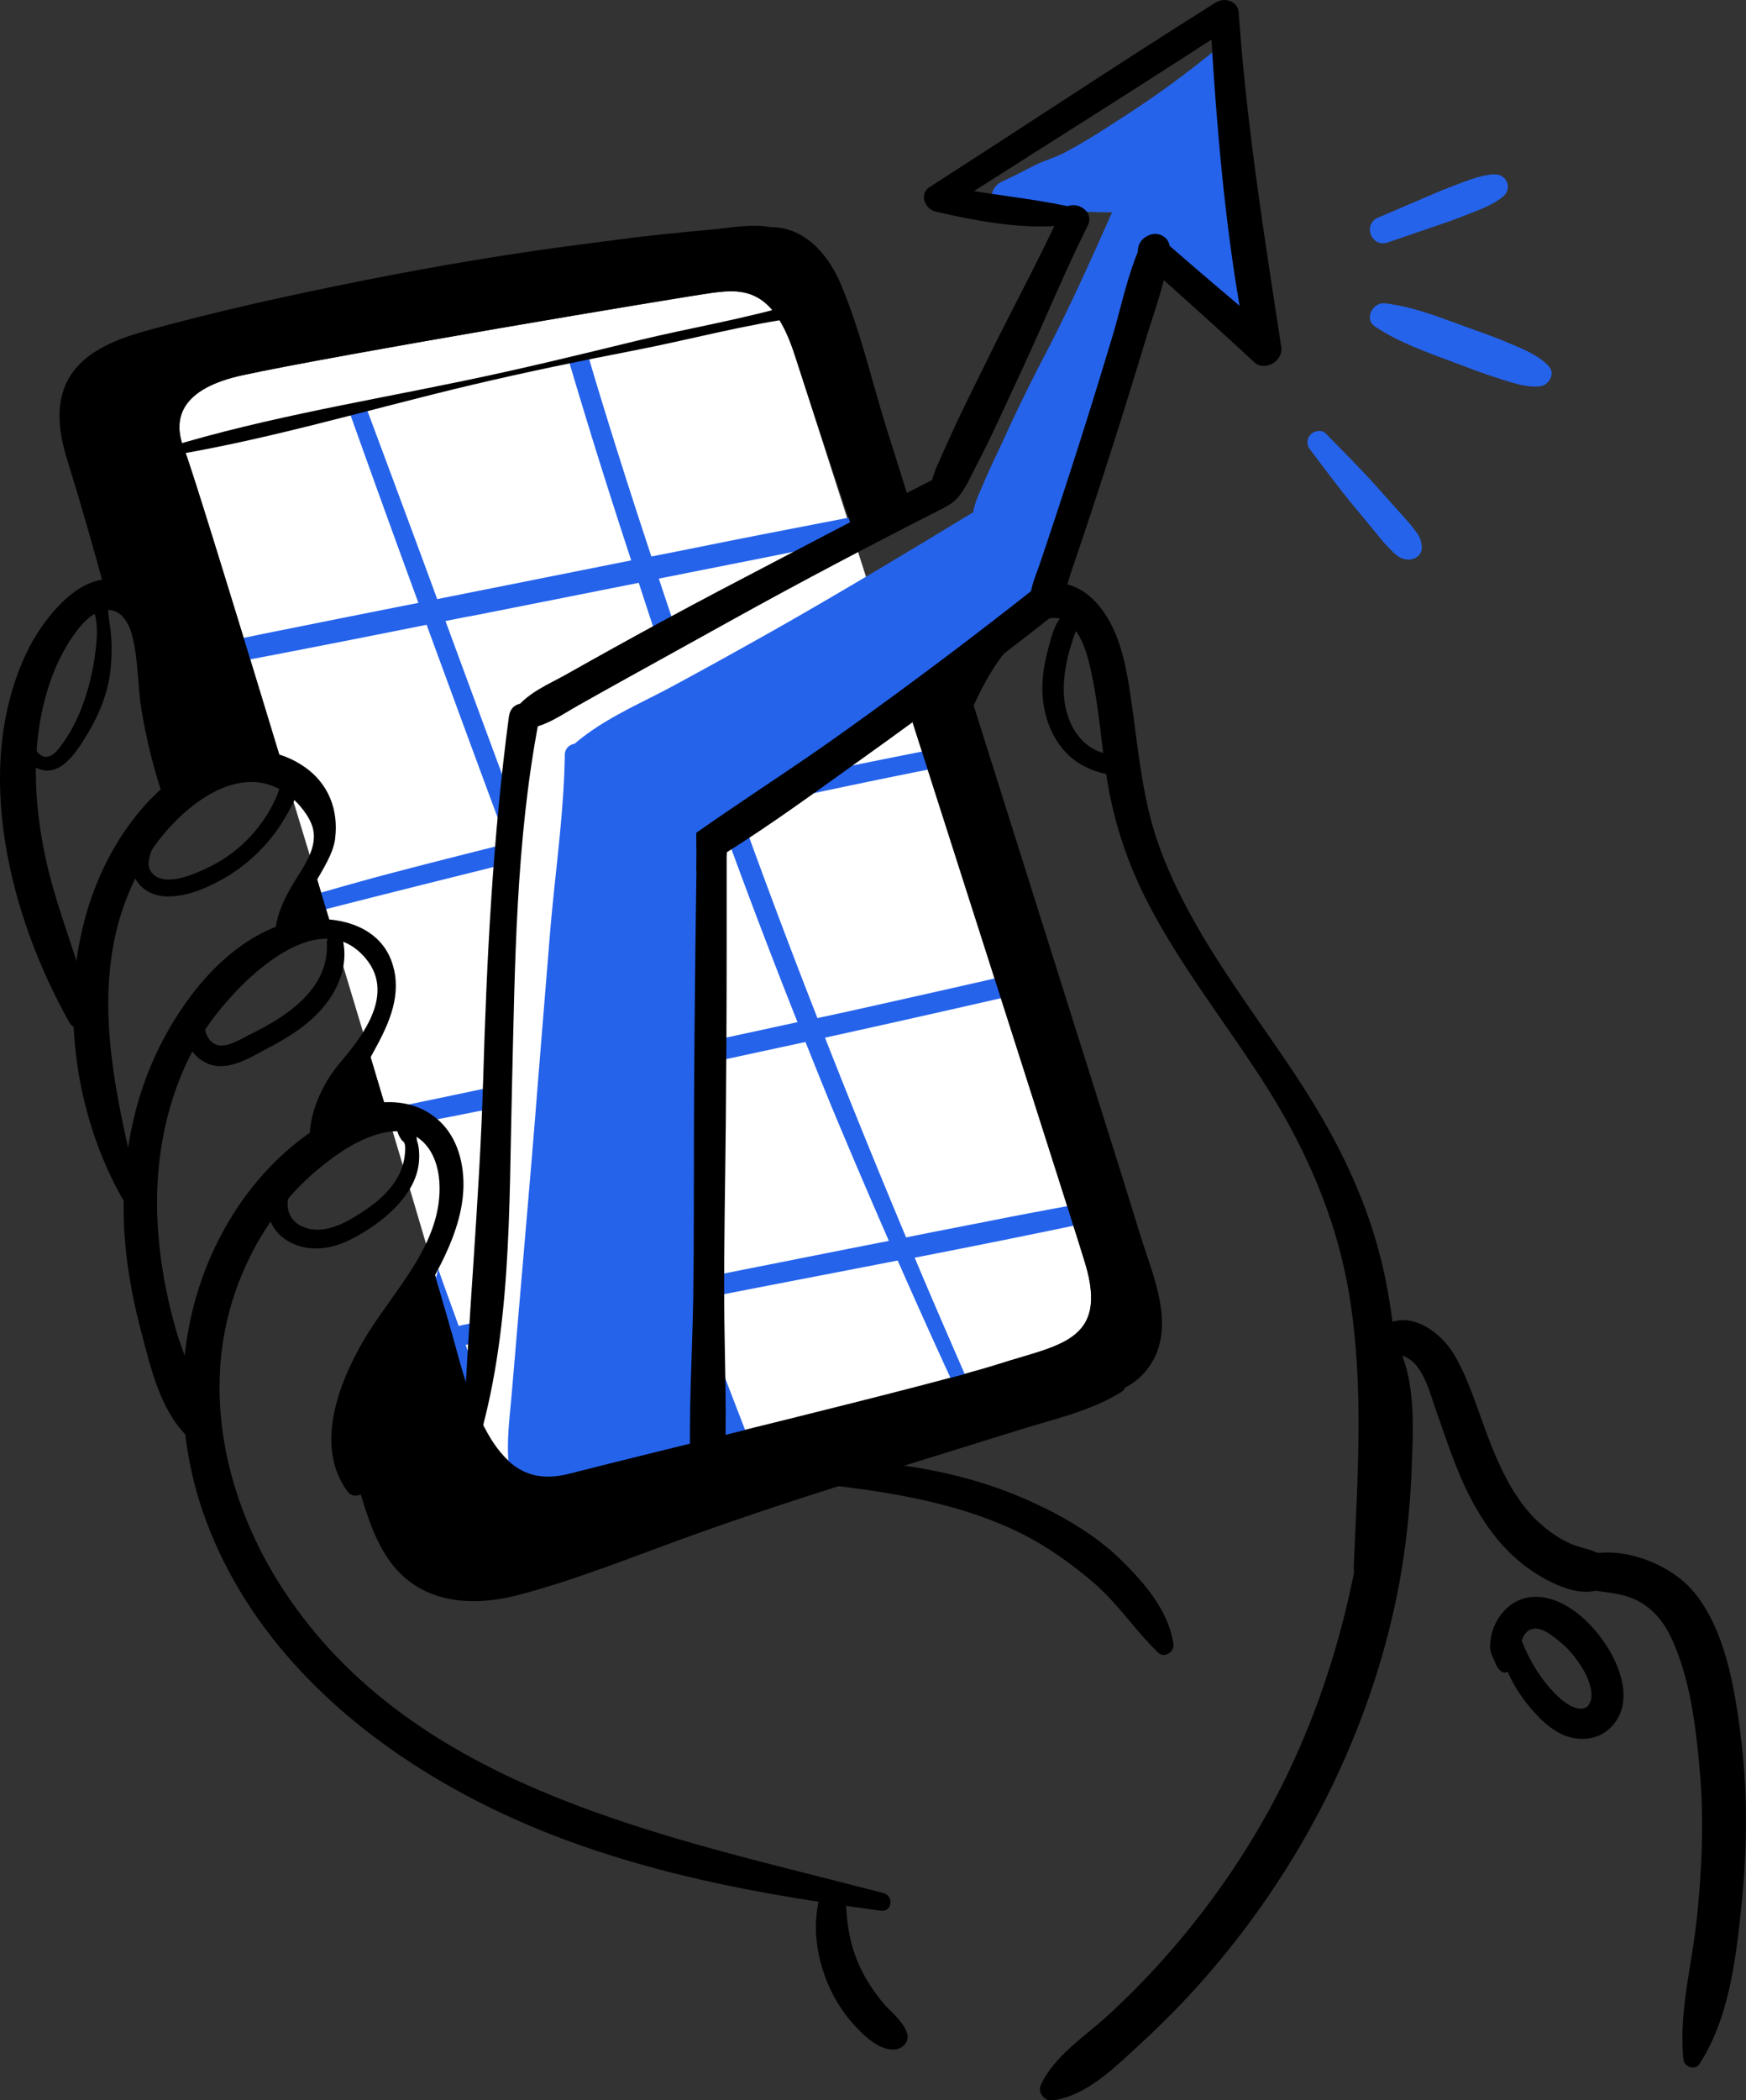 <svg id="prefix__Capa_2" data-name="Capa 2" xmlns="http://www.w3.org/2000/svg" viewBox="0 0 161.9 194.63"><rect x="0" y="0" width="161.9" height="194.63" fill="#333333" stroke="none"/><defs><style>.prefix__cls-2{fill:#2563eb}</style></defs><g id="prefix___Layer_" data-name="&amp;lt;Layer&amp;gt;"><path d="M92.56 126.4c-5.55 1.82-33.92 8.61-39.69 10.12-4.31 1.11-7.64-.69-10.43-11.08-2.81-10.39-24.02-80.56-25.33-83.74-1.31-3.18.03-5.75 5.33-6.91 8.56-1.87 40.69-7.25 43.63-7.65s5.65-.35 7.62 5.74c1.97 6.07 25.58 79.64 26.94 84.18 2.2 7.3-2.52 7.54-8.07 9.35z" fill="#fff"/><path class="prefix__cls-2" d="M42.69 101.35c-2.41.51-4.82 1-7.23 1.52.13.47.25.94.38 1.41.36-.13.76-.14 1.16-.07.13.02.27.05.38.11 3.04-.56 6.09-1.16 9.13-1.78.04-.67.07-1.34.13-2.01-1.32.27-2.63.54-3.95.82zm2.68 20.96c-.96.18-1.9.36-2.84.56-.63-1.76-1.29-3.53-1.9-5.29-.11.51-.25 1.03-.43 1.54 1.47 4.64 3.03 9.26 4.57 13.88.07-1.14.13-2.28.2-3.42-.6-1.65-1.2-3.3-1.79-4.95.71-.13 1.4-.25 2.1-.4.04-.63.07-1.27.11-1.92zm39.44-5.76c5.96-1.16 11.92-2.36 17.86-3.62-.14-.58-.29-1.16-.43-1.76-3.66.67-7.32 1.34-10.96 2.07-2.41.47-4.84.94-7.26 1.43-2.57-6.14-5.09-12.32-7.52-18.51 5.87-1.29 11.74-2.61 17.59-3.95 1-.22 1.97-.45 2.95-.67.16.4.34.82.51 1.21-2.21-7.08-4.78-14.04-7.32-21-2.17-5.98-4.22-12.01-6.34-18.03l-1.49.76c1.85 4.91 3.73 9.8 5.65 14.67-5.89 1.14-11.78 2.34-17.65 3.61-.83.18-1.67.38-2.52.56a946.7 946.7 0 01-2.97-8.46c-.56.31-1.14.62-1.7.92.92 2.66 1.87 5.31 2.81 7.95-4.24.94-8.48 1.9-12.7 2.92 0 .62-.02 1.25-.04 1.88 4.46-1.07 8.89-2.1 13.35-3.12 2.34 6.49 4.78 12.92 7.32 19.31-5.83 1.27-11.65 2.52-17.5 3.75l-2.3-6.23-1.36-3.66c-.09 1.5-.16 2.99-.25 4.47.72 1.92 1.43 3.86 2.16 5.8-.83.18-1.67.34-2.5.53-.04.67-.07 1.32-.11 1.99 1.11-.24 2.19-.45 3.28-.69 1.49 4.04 2.99 8.08 4.47 12.12.74 2.07 1.5 4.11 2.26 6.18-3.71.72-7.43 1.45-11.14 2.19-.04.65-.07 1.3-.11 1.96 3.97-.74 7.95-1.54 11.92-2.34.63 1.74 1.27 3.48 1.92 5.22 1.61 4.35 2.97 8.93 4.96 13.13.38.8 1.74.4 1.5-.49-1.05-3.9-2.7-7.66-4.09-11.45-.82-2.26-1.65-4.51-2.48-6.76.85-.18 1.72-.34 2.57-.51 5.36-1.05 10.72-2.07 16.09-3.12 1.68 3.82 3.39 7.61 5.13 11.39.36.8 1.58.22 1.21-.58-1.61-3.7-3.22-7.39-4.78-11.11zM68.52 75.01c5.89-1.3 11.79-2.55 17.72-3.73.82-.16 1.63-.31 2.45-.45 2.5 6.32 5.04 12.63 7.63 18.91-.07.02-.13.04-.2.04-5.89 1.36-11.76 2.68-17.66 3.99-.89.2-1.78.38-2.66.58a714.33 714.33 0 01-7.26-19.33zm-4.6 43.62c-.36-1-.72-1.97-1.09-2.97l-5.69-15.34c.42-.09.83-.18 1.25-.25 5.43-1.16 10.87-2.34 16.3-3.51.94 2.35 1.88 4.71 2.86 7.05 1.59 3.8 3.22 7.59 4.87 11.38-6.18 1.21-12.34 2.45-18.51 3.66zm-20.43-61.5c5.24-1.03 10.49-2.08 15.74-3.12.56 1.72 1.12 3.44 1.7 5.16.13.38.25.74.38 1.12.56-.33 1.14-.65 1.7-.98-.65-1.88-1.29-3.79-1.92-5.69 6.5-1.29 13.01-2.57 19.49-3.9.54-.22 1.09-.47 1.61-.72-.2-.53-.38-1.05-.58-1.58-.85-2.16-1.65-4.31-2.45-6.49-1.63-4.18-3.37-8.32-5.25-12.39-.34.07-.69.16-1.03.24 2.26 6.36 4.58 12.66 6.96 18.97-4.93.96-9.87 1.9-14.8 2.9-1.54.31-3.1.62-4.64.92-1.38-4.17-2.72-8.33-4.02-12.52-.62-2.01-1.25-4.04-1.83-6.07-.6.15-1.2.29-1.81.42.36 1.25.74 2.5 1.12 3.75 1.49 4.95 3.06 9.87 4.67 14.78-6 1.2-11.99 2.39-17.99 3.59-1.23-3.37-2.48-6.72-3.73-10.09-.98-2.65-1.97-5.29-2.95-7.93-.53.13-1.05.24-1.58.34 2.14 6.01 4.31 12.01 6.52 18.03-4.08.8-8.13 1.61-12.19 2.43-1.96.38-3.93.8-5.89 1.2-1.03-3.19-2.1-6.38-3.13-9.57-.76-2.37-1.5-4.73-2.26-7.08-.11 1.47-.13 2.9-.07 4.33 1.01 3.39 2.08 6.76 3.17 10.13.8-.11 1.59.24 1.87 1.3.56 2.28 1.18 4.55 1.78 6.81.2 0 .42.02.63.07-.45-1.34-.91-2.7-1.34-4.04 6.07-1.14 12.12-2.34 18.19-3.55 2.48 6.76 4.96 13.51 7.48 20.27-4.04 1.01-8.08 2.03-12.1 3.1-1.87.51-3.71 1.03-5.56 1.56.05.4.13.78.18 1.18.02.13.04.27.05.4 6.01-1.54 12.03-3.04 18.04-4.53.05.16.13.33.18.49.04-.49.07-.98.11-1.47.07-.91.13-1.83.25-2.74-2.3-6.2-4.6-12.41-6.88-18.61.72-.14 1.45-.29 2.17-.43z"/><path class="prefix__cls-2" d="M117.87 28.25c-.02 1.59-1.72 2.32-2.81 1.12-2.16-2.46-4.55-4.67-7.05-6.76-.49 2.1-1.36 4.2-2.01 6.12-1.07 3.15-2.3 6.23-3.37 9.35-1.09 3.13-2.21 6.29-3.41 9.37-.58 1.43-1.2 2.84-1.81 4.28-.24.54-.43 1.16-.69 1.74.29.31.34.82.11 1.18-1.12 1.76-2.95 2.83-4.64 4-1.61 1.12-3.24 2.21-4.86 3.3-3.24 2.21-6.5 4.38-9.73 6.61-3.01 2.05-6.59 3.89-9.17 6.5-2.57 2.65-2.21 6.97-2.32 10.4-.45 15.72-.65 31.47-1.03 47.17-.02.54-.53 1.16-1.03 1.3-4.86 1.32-9.95 2.25-14.71 3.91-.83.29-1.47-.04-1.81-.56a.793.793 0 01-.24-.42c-.04-.29-.04-.4-.05-.54-.36-2.48.05-5.14.25-7.63.24-2.77.47-5.56.71-8.33.47-5.56.96-11.11 1.41-16.67.45-5.69.92-11.38 1.38-17.07.45-5.53 1.3-11.12 1.38-16.65.02-.63.42-.96.92-1.05 2.66-2.3 6.05-3.7 9.04-5.31 3.3-1.78 6.56-3.59 9.82-5.43 6.09-3.46 12.1-7.07 18.1-10.72.13-.94.63-1.88 1-2.79.58-1.36 1.23-2.68 1.85-4.02 1.23-2.72 2.54-5.36 3.91-7.99 2.21-4.24 4.17-8.62 6.11-12.99-1.14.02-2.3-.05-3.42-.09-1.58-.07-3.15-.09-4.71-.22-.33.14-.63.33-.92.45-1.88.87-3.03-2.08-1.18-2.97.96-.45 1.9-.92 2.84-1.41.96-.51 1.99-.78 2.95-1.27 1.76-.92 3.46-2.01 5.13-3.1 3.42-2.17 6.68-4.58 9.78-7.17v.38c0 .87.05 1.72.14 2.59.11.92.22 1.88.45 2.79.11.47.31 1.05.63 1.5.18 1.85.62 3.64 1.05 5.43.94 3.84 2.01 7.66 1.99 11.65z"/><path d="M104.34 128.57c-1.26.62-2.72.76-4.2.29-.61-.2-.96-.61-1.13-1.09 1.35-.4 2.71-.74 4.14-.82.84-.03 1.53.93 1.19 1.63z"/><path d="M104.34 128.57c-1.26.62-2.72.76-4.2.29-.61-.2-.96-.61-1.13-1.09 1.35-.4 2.71-.74 4.14-.82.84-.03 1.53.93 1.19 1.63zM17.11 41.7c.54 1.31 4.51 14.13 9.15 29.43-3.38-1.06-7.37-.07-10.01 2.2l-1.11-4.81c-.94-4.04-2.3-8.11-3.04-12.18-.24-1.35-1.38-1.85-2.37-1.65-1.09-3.99-2.22-7.97-3.45-11.92-.67-2.14-1.11-4.47-.4-6.59 1.09-3.3 4.57-4.66 7.65-5.52 6.66-1.85 13.46-3.33 20.22-4.68 7.06-1.4 14.16-2.59 21.29-3.48 3.5-.44 2.93-.42 6.44-.79 1.61-.17 3.25-.32 4.86-.47 1.67-.17 3.52-.52 5.16-.18 2.89-.05 5.16 2.29 6.36 5.03 1.87 4.31 2.94 9.12 4.34 13.59.86 2.72 1.72 5.43 2.57 8.16-.87.44-1.77.89-2.66 1.35-.86.44-1.72.89-2.56 1.36-3.09-9.1-5.31-15.98-5.87-17.68-1.97-6.09-4.68-6.14-7.62-5.74s-35.07 5.79-43.63 7.65c-5.3 1.16-6.64 3.73-5.33 6.91z"/><path d="M107.25 125.39c-.61 1.45-1.65 2.56-2.91 3.18-.07.17-.18.32-.39.44-2.91 1.8-6.42 2.54-9.67 3.57-3.2 1.01-6.39 1.98-9.59 2.98-6.66 2.05-13.29 4.14-19.85 6.48-5.55 1.97-11.08 4.27-16.79 5.77-4.51 1.18-9.32.74-12.11-3.43-1.36-2.04-2.04-4.39-2.72-6.69.02-.17.05-.34.07-.52-.79-.69-1.08-1.41-1.11-2.27-.08-1.43.24-2.79.69-4.12.44-1.24 1.04-2.42 1.73-3.55.34-.56.76-1.14 1.24-1.65.08-.2.13-.4.2-.61.84-2.29 1.83-4.54 2.96-6.69.29-.54.59-1.08.89-1.61 1.21 4.07 2.1 7.16 2.54 8.8 2.79 10.39 6.12 12.19 10.43 11.08 5.77-1.51 34.14-8.31 39.69-10.12s10.28-2.05 8.07-9.35c-.79-2.66-9.18-28.84-16.4-51.38.89-.5 1.8-.98 2.66-1.5.86-.52 1.7-1.14 2.44-1.88 2.84 9.02 5.68 18.01 8.53 27.03 2.64 8.41 5.33 16.8 7.92 25.21 1.03 3.35 2.88 7.38 1.46 10.87zM36.25 104.28c-.69-2.34-1.43-4.78-2.17-7.28-.17.24-.32.47-.49.71-1.41 2-2.74 3.87-3.31 6 .13.24.22.52.22.87 0 .71-.03 1.4-.05 2.1 1.58-1.48 3.41-2.54 5.8-2.41zM29.34 81.26c-.94 1.5-1.9 2.89-2.22 4.69 1.13-.54 2.32-.67 3.48-.49-.42-1.4-.84-2.81-1.26-4.2z"/><path d="M81.89 175.42c-19.98-5.22-43.5-9.52-55.66-28.16-5.28-8.1-7.65-18.34-4.37-27.66 1.51-4.3 4.08-8.29 7.6-11.22 1.8-1.5 3.99-3.02 6.35-3.46 3.1-.57 4.75 1.81 4.93 4.6.37 5.78-4.39 10.16-7.07 14.77-2.32 3.99-4.51 9.8-1.43 13.95.53.72 1.82.28 1.67-.65-.48-2.95-.51-5.62.5-8.47.99-2.81 2.64-5.33 4.15-7.87 2.39-4.02 5.25-8.79 4.19-13.66-1.07-4.95-5.78-6.56-10.21-4.72-4.44 1.84-8.24 5.44-10.8 9.45-5.68 8.9-6.17 19.98-2.22 29.67 4.23 10.39 12.71 18.22 22.34 23.64 12.3 6.93 25.99 9.6 39.81 11.43 1.08.14 1.24-1.38.23-1.64z"/><path d="M36.53 89.84c-1.08-4.9-7.18-5.46-11.06-3.91-4.78 1.9-8.45 6.6-10.68 11.07-2.46 4.94-3.47 10.49-3.31 15.98.1 3.58.73 7.12 1.65 10.58.87 3.28 1.75 7.14 4.25 9.56.64.62 1.51-.12 1.5-.83-.04-3.13-1.74-6.15-2.59-9.14-.94-3.3-1.54-6.71-1.69-10.15-.28-6.11 1.05-12.42 4.43-17.59 2.5-3.82 10.3-12.07 14.88-6.59 2.67 3.19-.11 7-2.25 9.5-1.8 2.11-3.07 4.84-2.95 7.64.08 1.9 3.02 1.55 2.94-.34-.25-5.59 6.15-10.08 4.89-15.78z"/><path d="M31.09 77.64c-.37 3.04-4.04 5.79-2.74 8.86-.35.05-.71.12-1.06.24-.66.22-1.16.57-1.65 1.04-.05-.12-.08-.25-.1-.39-.24-2.15.84-4.22 1.95-6 .84-1.31 1.93-2.94 1.53-4.61-.29-1.13-1.29-2.32-2.17-3.03-4.63-3.68-10.33 1.33-12.82 5.08-6.68 10.09-3.52 21.76-.96 32.58.15.67-.89 1.06-1.24.49-6.64-10.95-7.3-27.21 1.58-37.25 3.57-4.04 9.82-7.05 14.83-3.58 2.19 1.51 3.16 3.95 2.84 6.58z"/><path d="M17.59 72.01c-1.04-3.26-1.82-6.56-2.2-9.96-.27-2.38-.33-4.91-2.07-6.75-4.26-4.52-9.11 1.49-10.88 5.23C-2.62 71.26.91 84.97 6.46 94.8c.55.97 2.32.28 2.06-.81-1.16-4.9-3.22-9.53-4.29-14.46-1-4.61-1.3-9.45-.23-14.08.52-2.24 1.39-4.49 2.69-6.39.61-.9 1.46-1.98 2.52-2.38 1.63-.62 2.62.67 3.01 2.09.62 2.26.52 4.76.91 7.08.41 2.44.98 4.85 1.74 7.21.57 1.79 3.29.72 2.72-1.06z"/><path d="M10.32 59.16c-.06-1.09-.35-2.16-.3-3.26.07-1.49-2.1-.86-1.55.18.73 1.38.53 3.22.32 4.73-.21 1.53-.6 3.11-1.14 4.56-.53 1.42-1.25 2.81-2.2 4-.53.67-1.28 1.14-1.96.35-.67-.78-.6-1.85-.54-2.82.01-.23-.34-.37-.41-.12-.49 1.6-.8 4.07 1.38 4.57 1.94.45 3.37-1.99 4.2-3.36 1.06-1.76 1.87-3.72 2.11-5.77.12-1.02.15-2.05.09-3.07zM26.26 72.46c-.3.37-.41.85-.59 1.28-.18.43-.39.86-.62 1.27-.42.76-.94 1.47-1.51 2.14a12.826 12.826 0 01-4.22 3.23c-1.3.63-4.13 1.92-5.28.45-.61-.78.02-2.05.36-2.83.41-.94 1.02-1.81 1.77-2.52.62-.59-.12-1.7-.81-1.11-1.48 1.24-2.65 2.88-3.08 4.78-.47 2.05.9 3.78 2.98 3.91 1.84.12 3.78-.7 5.36-1.58 1.57-.87 2.95-2.02 4.14-3.37.65-.74 1.21-1.54 1.7-2.39.48-.83 1.15-1.9 1.12-2.88-.02-.66-.93-.83-1.31-.37zM31.84 87.24c-.19-.97-1.57-.82-1.53.18.19 4.3-3.84 6.83-7.2 8.48-.81.4-1.84 1.08-2.78.97-.75-.09-1.2-.8-1.31-1.49-.32-2.02 1.77-3.66 3.12-4.82.41-.35.06-1.18-.49-.89-1.8.95-3.58 2.02-4.29 4.05-.62 1.79-.04 3.9 1.74 4.77 1.92.94 4.12-.5 5.78-1.38 1.83-.96 3.62-2.07 4.99-3.65 1.49-1.72 2.4-3.93 1.95-6.21zM38.7 105.84c-.14-.57-.03-1.05-.42-1.56-.54-.71-1.7-.09-1.37.75.08.2.18.4.31.58.1.13.21.18.26.28.16.34.08.9.04 1.26-.11.83-.43 1.66-.9 2.36-.95 1.42-2.38 2.44-3.83 3.31-1.38.83-3.11 1.53-4.69.87-1.43-.6-1.74-2.04-1.14-3.38.77-1.74 2.55-2.69 4.06-3.71.61-.41.06-1.33-.6-1.1-2.06.73-4.1 1.78-5.16 3.8-.98 1.87-.6 4.35 1.21 5.56 1.82 1.22 4.09.98 5.97.04 1.89-.95 3.84-2.34 5.11-4.05.71-.95 1.2-2.03 1.3-3.22.05-.6.02-1.19-.13-1.78zM103.85 144.46c-2.49-2.39-5.6-4.15-8.75-5.53-7.47-3.28-15.59-3.9-23.63-3.71-1.05.02-1.06 1.73-.02 1.84 7.38.73 15.11 1.43 21.97 4.44 2.87 1.26 5.38 2.98 7.78 4.99 2.37 1.98 4.01 4.56 6.21 6.67.55.53 1.5-.07 1.4-.78-.43-3.11-2.77-5.81-4.96-7.91zM129.31 145.67c-.15 2.47-3.89 1.88-3.78-.54.37-8.58.98-17.21-.52-25.72-1.26-7.06-4.22-13.57-8.12-19.56-3.52-5.42-7.6-10.61-10.55-16.38a37.816 37.816 0 01-3.26-9.01c-.84-3.73-.99-7.57-1.72-11.32-.34-1.65-.71-3.68-1.87-5.01-1.45-1.65-3.3-.64-4.66.57-2.47 2.19-4.02 5.33-5.26 8.33-.39.94-2 .81-2.04-.29-.05-2.37.52-4.57 1.63-6.54 1.26-.42 2.34-1.23 3.41-1.98 1.11-.82 2.24-1.65 3.3-2.54.45-.39.72-.99.64-1.58 1.82-.35 3.67.1 5.16 1.77 2.46 2.71 2.91 6.85 3.4 10.31.59 4.29 1.01 8.54 2.56 12.63 2.74 7.27 7.42 13.3 11.72 19.66 4.51 6.64 7.94 13.29 9.35 21.28 1.5 8.53 1.18 17.32.61 25.93z"/><path d="M149.31 144.79c-.75-1.11-2.5-1.22-3.66-1.73-1.14-.5-2.12-1.21-3.03-2.05-2.03-1.9-3.29-4.47-4.32-7.02-1.11-2.74-1.89-5.7-3.36-8.29-1.31-2.32-4.42-4.59-6.96-2.6-1.05.83-.42 2.6.96 2.45 2.78-.31 3.51 3.16 4.23 5.19.99 2.77 1.87 5.59 3.25 8.2 1.27 2.42 2.92 4.65 5.14 6.29 1.82 1.34 5.79 3.54 7.71 1.36.44-.5.39-1.27.04-1.79z"/><path d="M129.94 125.41c-.48-1.19-2.04-.86-2.31.27-.83 3.37-.45 7.13-.72 10.58-.26 3.31-.76 6.58-1.43 9.83-1.36 6.61-3.46 13-6.46 19.06-2.71 5.46-6.11 10.54-10.07 15.17a72.715 72.715 0 01-6.28 6.5c-2.13 1.94-4.9 3.7-6.15 6.37-.33.71.32 1.55 1.08 1.45 3.12-.41 5.72-3.01 7.94-5.05 2.32-2.12 4.53-4.37 6.58-6.75a79.79 79.79 0 0010.76-16.04c3.2-6.31 5.58-13.13 6.87-20.09.65-3.51 1.01-7.08 1.15-10.64.13-3.44.36-7.41-.96-10.65zM84.08 188.3c-.48-1.16-1.51-1.86-2.24-2.75-.75-.92-1.4-1.89-1.86-2.78-1.07-2.09-1.49-4.28-1.53-6.64-.01-.62-.66-1.11-1.24-1.11-.66 0-1.12.44-1.27 1.07-.63 2.66-.16 5.49.93 7.98.54 1.21 1.29 2.41 2.17 3.4.92 1.03 2.27 2.42 3.74 2.46.85.02 1.67-.71 1.29-1.63zM161.39 160.65c-.57-4.33-1.42-9.5-4.23-13.01-2.4-3-7.89-4.94-11.44-2.98-.66.36-.68 1.59-.04 1.98 1.59.96 3.37.75 5.1 1.27 1.94.59 3.26 1.94 4.12 3.73 1.82 3.79 2.37 8.45 2.72 12.58.39 4.52.19 9.03-.28 13.53-.45 4.37-1.69 8.73-1.24 13.11.07.67 1.07 1.03 1.47.42 2.79-4.26 3.42-9.91 3.93-14.92.52-5.21.57-10.51-.12-15.71z"/><path d="M149.03 152.61c-1.31-2.1-3.65-4.39-6.23-4.62-1.75-.16-3.22.77-4.04 2.28-.38.69-.57 1.49-.59 2.28-.02.52.2.86.38 1.31.16.4.3.72.63 1.01.18.16.42.15.62.05.5 1.14 1.16 2.2 1.97 3.18.86 1.04 1.86 2.07 3.11 2.64 1.32.59 3.01.57 4.16-.38 2.49-2.04 1.45-5.43 0-7.75zm-1.47 4.74c0 .07-.02.15-.04.22-.13.3-.25.49-.27.53-.17.23-.08.07-.03.03.02-.02-.13.08-.2.13-.21.06-.31.08-.39.08-.32.02-.63-.08-.99-.26-.68-.34-1.44-1.09-1.95-1.68-1.11-1.27-1.96-2.77-2.59-4.35.08-.23.14-.34.19-.46.1-.15.18-.25.26-.34.12-.11.19-.16.25-.2.29-.1.59-.15.42-.14.84-.02 1.53.51 2.23 1.07.19.15.37.3.54.46.1.09.19.18.29.27.39.41.69.77.96 1.15.57.79.93 1.41 1.22 2.41.09.3.14.73.1 1.07zM47.2 66.32c-1.5 11.24-2.07 22.46-2.4 33.79-.34 11.31-1.44 22.57-1.88 33.86-.03.67 1.01 1.11 1.24.35 3.3-10.67 3.03-22.33 3.31-33.42.28-11.37.34-22.97 2.51-34.18.34-1.76-2.53-2.19-2.77-.39z"/><path d="M86.59 44.4c-6.68 3.4-13.31 6.89-19.95 10.37-3.21 1.69-6.4 3.42-9.58 5.18-1.53.85-3.06 1.7-4.58 2.56-1.59.89-3.44 1.64-4.59 3.09-.63.79.04 2.05 1.06 1.91 1.72-.23 3.19-1.31 4.69-2.15 1.52-.86 3.05-1.71 4.58-2.56 3.17-1.76 6.34-3.5 9.5-5.26 6.56-3.64 13.19-7.12 19.88-10.52 1.59-.81.59-3.43-1.02-2.61z"/><path d="M98.29 19.81c-2.04 4.46-4.4 8.74-6.55 13.14-1.04 2.12-2.1 4.23-3.11 6.37-.5 1.07-.97 2.15-1.46 3.23s-1.03 2.3-.86 3.5c.12.84 1 1.15 1.69.74.99-.59 1.57-1.72 2.07-2.73.57-1.13 1.16-2.25 1.71-3.39 1.02-2.13 1.99-4.28 2.99-6.42 2.06-4.43 3.91-8.96 6.09-13.34.8-1.6-1.82-2.74-2.58-1.09z"/><path d="M114.86 1.16c-.07-1.07-1.32-1.44-2.13-.93-8.92 5.6-17.68 11.43-26.54 17.11-1.01.65-.42 2.04.57 2.27 4.24.97 8.76 1.83 13.09 1.1.82-.14.8-1.22.02-1.41-3.14-.74-6.37-1.07-9.56-1.59 7.34-4.68 14.72-9.3 22.02-14.04.51 8.24 1.22 16.52 2.61 24.67-2.44-2.06-4.86-4.14-7.27-6.23-1.33-1.15-2.99.97-1.69 2.13 3.46 3.08 6.92 6.16 10.31 9.32.99.93 2.72-.12 2.52-1.4-1.59-10.31-3.22-20.58-3.95-31z"/><path d="M105.9 22.46c-1.26 2.63-1.86 5.71-2.69 8.51-.86 2.86-1.73 5.71-2.63 8.55a648.108 648.108 0 01-4.17 12.75c-.42 1.24-1.01 2.42-.85 3.75.14 1.12 1.43 1.32 2.14.61.98-.98 1.24-2.5 1.68-3.79a603.351 603.351 0 004.19-12.75c.9-2.84 1.78-5.69 2.64-8.54.81-2.7 1.93-5.57 2.25-8.38.17-1.52-1.9-2.09-2.56-.71z"/><path d="M98.31 56.51c-5.99 4.73-12.09 9.32-18.32 13.76-4.12 2.94-8.27 6-12.6 8.71-.93.61-1.87 1.18-2.83 1.73 0-.37.02-.76.02-1.13.02-.77-.02-1.58-.02-2.4.94-.66 1.9-1.33 2.86-1.98 3.7-2.52 7.45-4.96 11.07-7.57 6.12-4.37 12.13-8.9 18.03-13.57 1.53-1.21 3.31 1.24 1.78 2.46z"/><path d="M67.4 78.99c-.02.22-.02.44-.02.64v8.31c0 5.42-.03 10.81-.08 16.21-.05 5.42-.17 10.81-.15 16.23.02 5.38.3 10.81.02 16.2-.1 1.78-3.06 1.72-3.13-.05-.22-5.38.15-10.8.24-16.18.08-5.57.05-11.12.07-16.68.02-5.25.07-10.51.13-15.76.03-2.41.07-4.79.1-7.18 0-.37.02-.76.02-1.13.02-.77-.02-1.58-.02-2.4.94-.66 1.9-1.33 2.86-1.98.05 1.26-.02 2.56-.03 3.78zM73.9 28.1c-4.86 1.46-9.94 2.28-14.87 3.48-5.33 1.3-10.66 2.6-16.03 3.71-9.8 2.04-19.97 3.68-29.48 6.81-.26.08-.15.49.11.46C23.81 41.1 33.86 38 43.87 35.64c4.97-1.17 9.95-2.2 14.96-3.17 5.12-.99 10.22-2.39 15.39-3.08.94-.13.63-1.57-.32-1.29zM104.71 70.36c-.55-.45-1.03-.35-1.7-.43-.63-.08-1.24-.29-1.78-.62-1.18-.72-1.92-1.93-2.3-3.24-.4-1.38-.35-2.88-.1-4.29.13-.76.33-1.51.57-2.25.13-.39.4-1.56.96-1.52.78.06 1.21-1.09.39-1.39-.86-.31-1.81-.06-2.41.64-.61.72-.85 1.8-1.1 2.68-.57 2.03-.82 4.13-.31 6.19.45 1.81 1.46 3.54 3.06 4.56 1.17.75 4 1.91 4.85.21.09-.19.01-.43-.14-.56z"/><path class="prefix__cls-2" d="M138.56 16.15c-1 .05-1.98.39-2.92.74-.87.33-1.75.66-2.61 1.03l-5.25 2.25c-1.46.63-.6 2.81.89 2.3 1.8-.62 3.6-1.23 5.41-1.85.88-.3 1.75-.65 2.62-.99.94-.37 1.89-.77 2.67-1.41.9-.74.35-2.12-.81-2.06zM143.63 33.96c-.91-.99-2.25-1.55-3.48-2.07-1.27-.54-2.56-1.01-3.86-1.47-2.57-.92-5.14-2-7.87-2.31-1.12-.13-1.97 1.44-.92 2.15 2.29 1.53 4.88 2.4 7.44 3.37 1.25.47 2.49.94 3.76 1.35 1.29.41 2.76.98 4.14.81.78-.1 1.4-1.16.79-1.82zM131.46 49.5c-.14-.21-.31-.42-.46-.62-.33-.44-.72-.84-1.08-1.25-.76-.85-1.52-1.69-2.27-2.54-1.52-1.7-3.15-3.3-4.73-4.93-.35-.37-1.04-.25-1.36.07-.36.35-.45.94-.13 1.36 1.33 1.75 2.63 3.53 4.03 5.22.68.82 1.36 1.65 2.04 2.47.39.48.77.97 1.21 1.41.45.46.84.93 1.47 1.11.82.24 1.77-.26 1.65-1.23-.05-.4-.13-.72-.36-1.06z"/></g></svg>